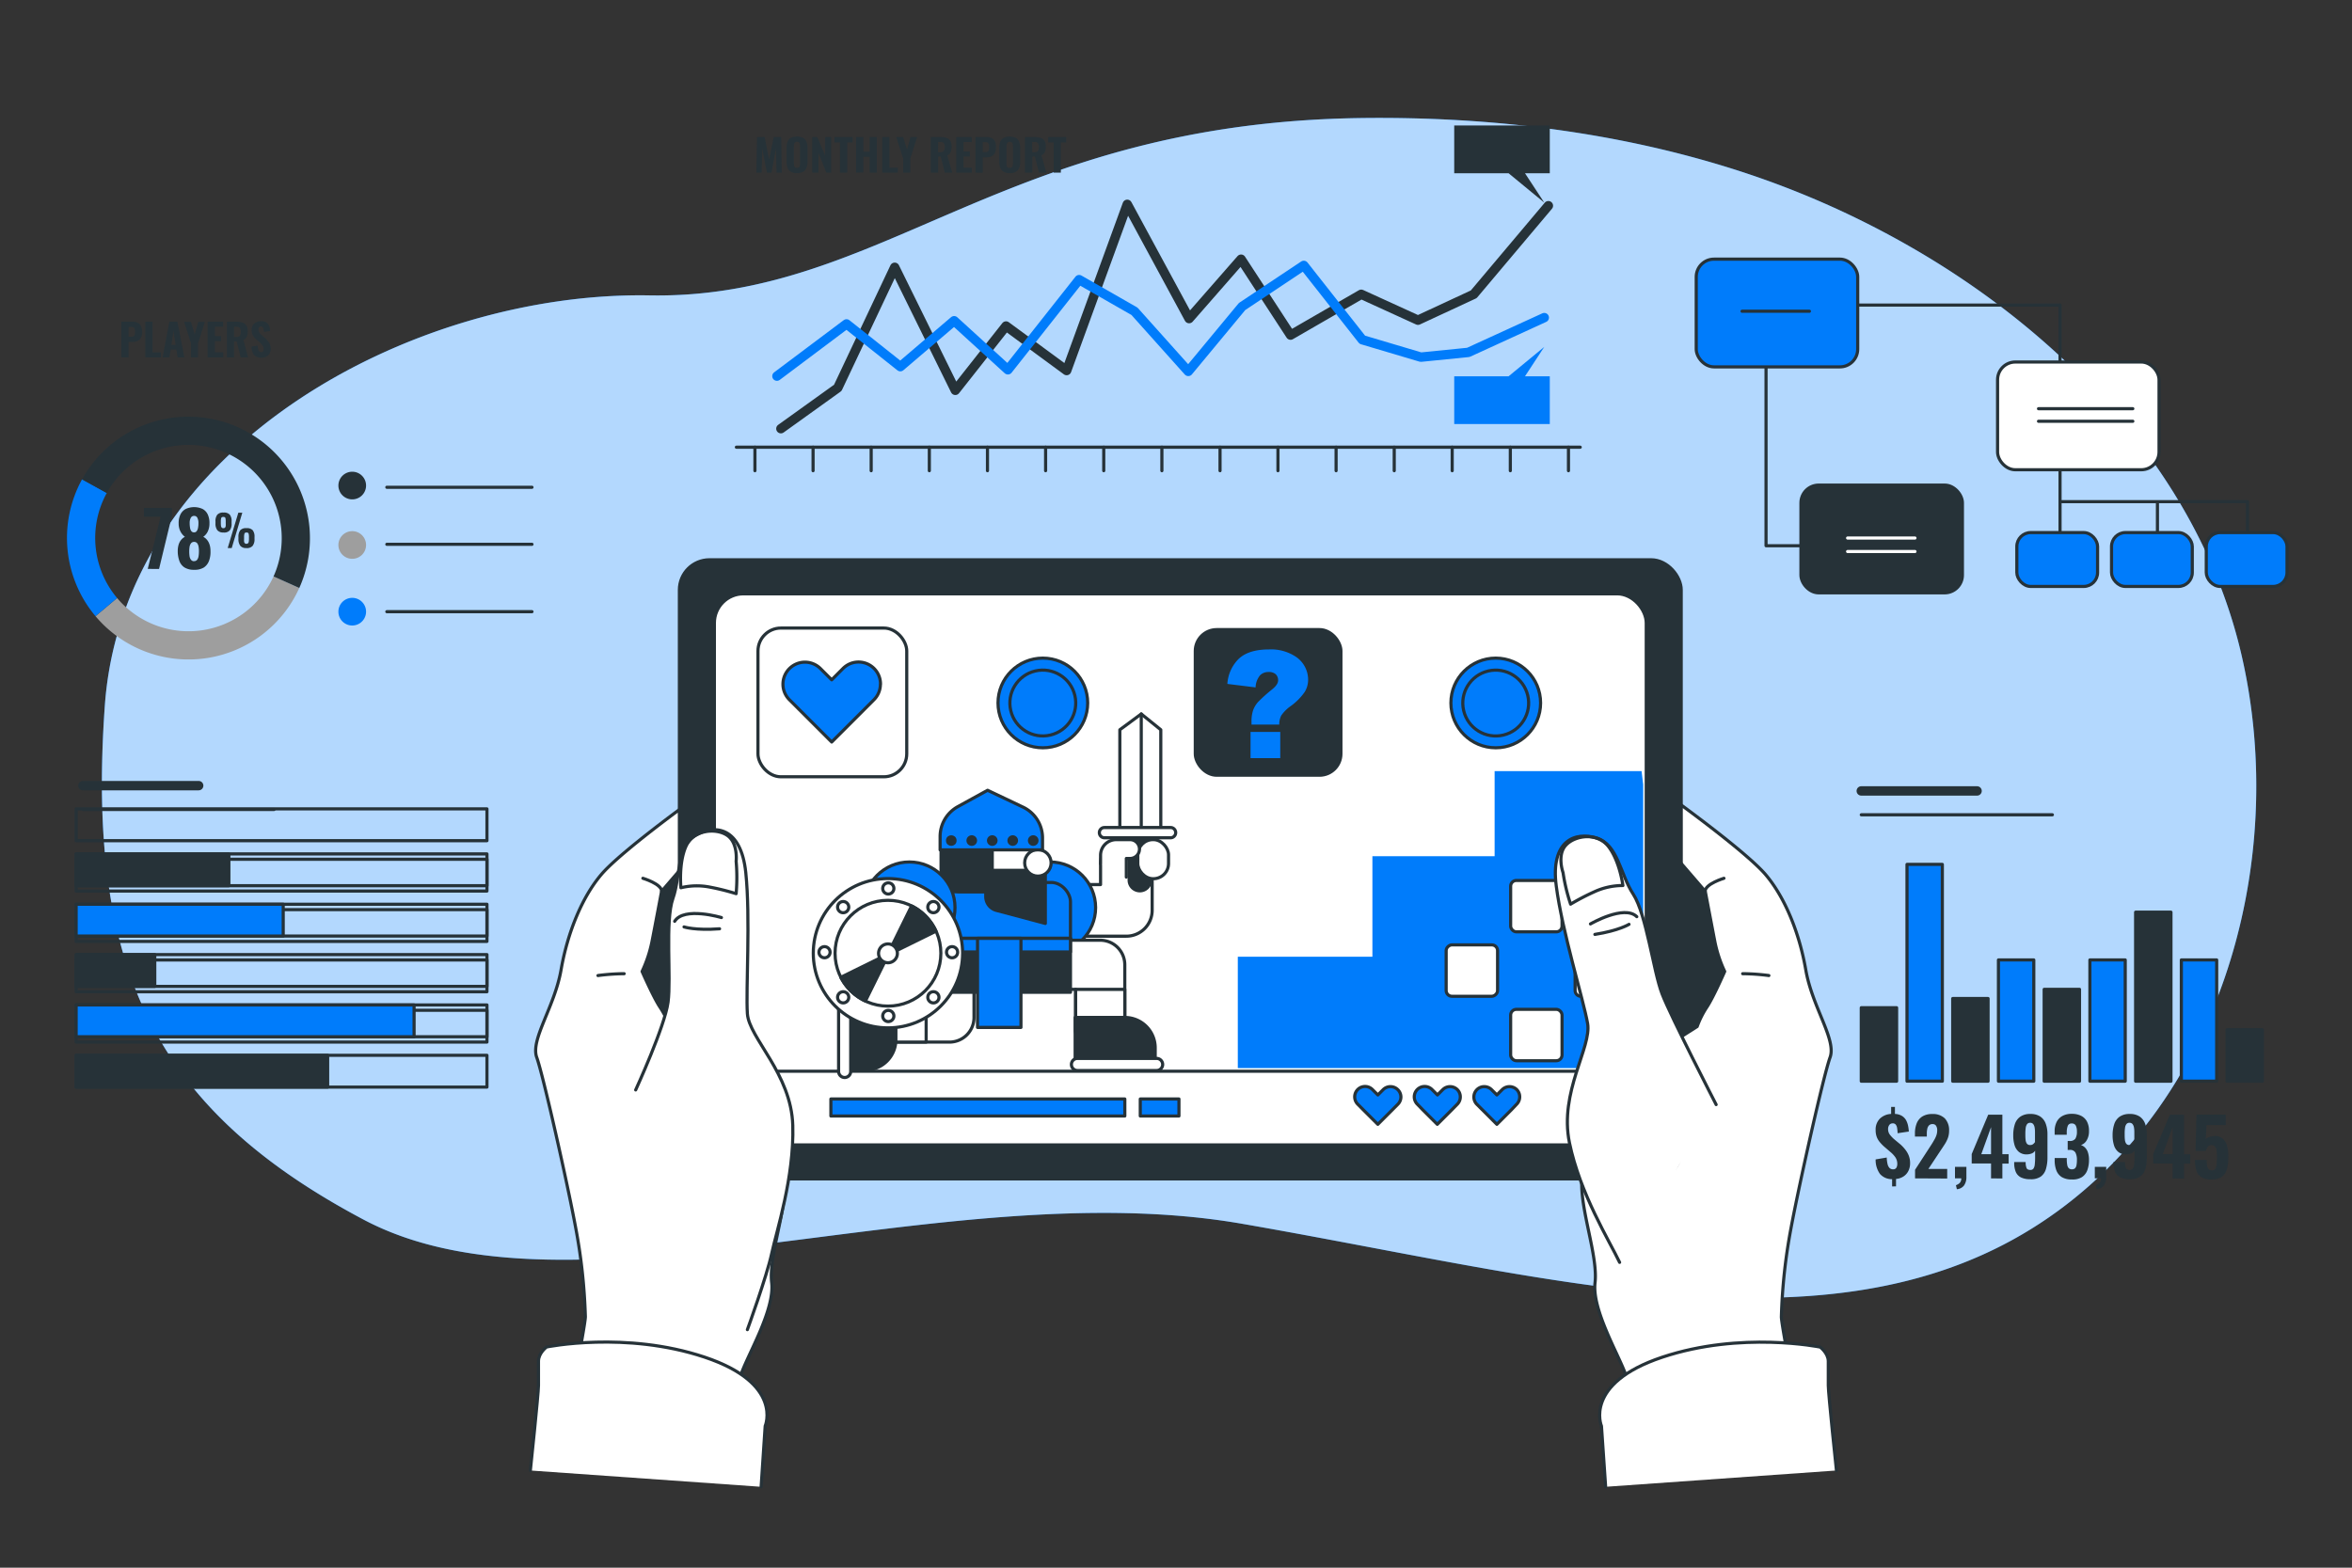 <svg xmlns="http://www.w3.org/2000/svg" viewBox="0 0 750 500"><rect x="0" y="0" width="750" height="500" fill="#333333" stroke="none"/><g id="freepik--background-simple--inject-62"><path d="M609.4,78.84a287.16,287.16,0,0,0-53.85-24c-38.88-12.7-80.1-17.67-120.91-17.2C319.53,39,281.6,95.54,207.08,94.21S39.28,141.73,33.41,225.29s16,128.42,82.51,163.69,184.31-15.3,280.13,1.33,183,41.92,248.86,3.33c62.54-36.64,85.79-118.13,69.56-186C701,151.49,658.38,107,609.4,78.84Z" style="fill:#007CFB"></path><path d="M609.4,78.84a287.16,287.16,0,0,0-53.85-24c-38.88-12.7-80.1-17.67-120.91-17.2C319.53,39,281.6,95.54,207.08,94.21S39.28,141.73,33.41,225.29s16,128.42,82.51,163.69,184.31-15.3,280.13,1.33,183,41.92,248.86,3.33c62.54-36.64,85.79-118.13,69.56-186C701,151.49,658.38,107,609.4,78.84Z" style="fill:#fff;opacity:0.7"></path></g><g id="freepik--text-4--inject-62"><path d="M603.35,378.41v-2.33a5,5,0,0,1-3.87-1.66,7.62,7.62,0,0,1-1.38-4.64l3.54-.6a10.32,10.32,0,0,0,.26,2.09,2.67,2.67,0,0,0,.64,1.26,1.57,1.57,0,0,0,1.11.41,1.13,1.13,0,0,0,1.06-.5,2.31,2.31,0,0,0,.29-1.15,3.75,3.75,0,0,0-.59-2.15,8.59,8.59,0,0,0-1.62-1.74l-2.13-1.83a13.86,13.86,0,0,1-1.3-1.38,5.67,5.67,0,0,1-.92-1.61,6.18,6.18,0,0,1-.34-2.13,4.88,4.88,0,0,1,1.35-3.67,5.55,5.55,0,0,1,3.59-1.5v-2.23h1.21v2.23a4.65,4.65,0,0,1,2.22.62,3.87,3.87,0,0,1,1.32,1.35,6.64,6.64,0,0,1,.65,1.78,14.37,14.37,0,0,1,.25,1.87l-3.59.53a12.28,12.28,0,0,0-.15-1.64,2.35,2.35,0,0,0-.45-1.12,1.17,1.17,0,0,0-1-.38,1.28,1.28,0,0,0-1.07.55,2.08,2.08,0,0,0-.36,1.18,2.92,2.92,0,0,0,.55,1.86,11.24,11.24,0,0,0,1.25,1.35L606,365a12.41,12.41,0,0,1,1.53,1.63,7.52,7.52,0,0,1,1.13,1.94,6.49,6.49,0,0,1,.43,2.45,5.38,5.38,0,0,1-.54,2.42,4.44,4.44,0,0,1-1.56,1.77,5,5,0,0,1-2.39.8v2.36Z" style="fill:#263238"></path><path d="M610.67,375.83v-2.74l4.94-7.6c.37-.57.72-1.11,1-1.63a9.11,9.11,0,0,0,.8-1.59,4.8,4.8,0,0,0,.32-1.74,2.53,2.53,0,0,0-.38-1.5,1.26,1.26,0,0,0-1.08-.51,1.55,1.55,0,0,0-1.15.41,2.21,2.21,0,0,0-.55,1.09,6.94,6.94,0,0,0-.15,1.48v1h-3.79v-1a8.71,8.71,0,0,1,.56-3.21,4.64,4.64,0,0,1,1.78-2.19,5.79,5.79,0,0,1,3.2-.79,5.38,5.38,0,0,1,4,1.4,5.46,5.46,0,0,1,1.35,3.94,6.63,6.63,0,0,1-.37,2.27,10.41,10.41,0,0,1-1,2c-.41.64-.85,1.31-1.32,2l-3.91,5.9h6v3.06Z" style="fill:#263238"></path><path d="M624,379.29l-.3-1.28a3.3,3.3,0,0,0,1.18-.69,2,2,0,0,0,.52-1.49h-2v-3.67h3.64v3.24a4.52,4.52,0,0,1-.78,2.73A3.16,3.16,0,0,1,624,379.29Z" style="fill:#263238"></path><path d="M634.9,375.83v-4.75h-6.17v-3L634,355.51h4.51v12.61h2v3h-2v4.75Zm-3.11-7.71h3.11V359.5Z" style="fill:#263238"></path><path d="M647.41,376.1a6.6,6.6,0,0,1-3-.59,3.52,3.52,0,0,1-1.63-1.75,7.31,7.31,0,0,1-.5-2.85v-.3h3.66a5,5,0,0,0,.27,1.9c.17.42.59.63,1.24.63a1.17,1.17,0,0,0,.93-.37,2.69,2.69,0,0,0,.45-1.28,19.6,19.6,0,0,0,.12-2.44V367a2.21,2.21,0,0,1-1,.85,4.21,4.21,0,0,1-1.56.33,3.84,3.84,0,0,1-2.61-.79,4.48,4.48,0,0,1-1.39-2.19,10.49,10.49,0,0,1-.41-3.06,11.2,11.2,0,0,1,.52-3.62,4.63,4.63,0,0,1,1.75-2.38,5.42,5.42,0,0,1,3.19-.85,5.52,5.52,0,0,1,3.14.81,4.64,4.64,0,0,1,1.75,2.27,9.56,9.56,0,0,1,.56,3.41v7.4a12.59,12.59,0,0,1-.46,3.56,4.58,4.58,0,0,1-1.63,2.49A5.42,5.42,0,0,1,647.41,376.1Zm0-10.91a1.38,1.38,0,0,0,.94-.31,3.1,3.1,0,0,0,.56-.62V361a7.87,7.87,0,0,0-.12-1.43,2.52,2.52,0,0,0-.45-1.06,1.19,1.19,0,0,0-1-.4,1.15,1.15,0,0,0-.95.43,2.56,2.56,0,0,0-.44,1.2,14.31,14.31,0,0,0-.11,1.88c0,.69,0,1.3.07,1.84a2.6,2.6,0,0,0,.39,1.25A1.22,1.22,0,0,0,647.44,365.19Z" style="fill:#263238"></path><path d="M660.66,376.18a5.94,5.94,0,0,1-3.23-.77,4.36,4.36,0,0,1-1.72-2.16,9,9,0,0,1-.52-3.19v-.73h3.86V370a9.36,9.36,0,0,0,.16,1.61,1.89,1.89,0,0,0,.49,1,1.43,1.43,0,0,0,1,.33,1.36,1.36,0,0,0,1-.34,1.9,1.9,0,0,0,.45-1,8.17,8.17,0,0,0,.13-1.61,5,5,0,0,0-.46-2.37,1.88,1.88,0,0,0-1.8-.86h-.68v-2.86h.6a2.09,2.09,0,0,0,1.85-.73,4.24,4.24,0,0,0,.49-2.28,4.17,4.17,0,0,0-.35-1.88,1.33,1.33,0,0,0-1.31-.68,1.21,1.21,0,0,0-1.25.75,5.68,5.68,0,0,0-.33,1.93v.91h-3.86V360.8a6.48,6.48,0,0,1,.65-3,4.41,4.41,0,0,1,1.86-1.89,6,6,0,0,1,2.93-.66,6.41,6.41,0,0,1,3,.63,4.29,4.29,0,0,1,1.87,1.83,6.27,6.27,0,0,1,.64,3,5.53,5.53,0,0,1-.74,3,3.3,3.3,0,0,1-1.82,1.5,3.32,3.32,0,0,1,1.33.83,3.85,3.85,0,0,1,.9,1.54,7.47,7.47,0,0,1,.33,2.4,9.25,9.25,0,0,1-.53,3.24,4.42,4.42,0,0,1-1.73,2.22A5.59,5.59,0,0,1,660.66,376.18Z" style="fill:#263238"></path><path d="M668.58,379.29l-.3-1.28a3.14,3.14,0,0,0,1.18-.69,2,2,0,0,0,.53-1.49h-2v-3.67h3.64v3.24a4.45,4.45,0,0,1-.78,2.73A3.16,3.16,0,0,1,668.58,379.29Z" style="fill:#263238"></path><path d="M679.09,376.1a6.57,6.57,0,0,1-3-.59,3.52,3.52,0,0,1-1.63-1.75,7.31,7.31,0,0,1-.5-2.85v-.3h3.66a5,5,0,0,0,.27,1.9c.17.42.58.63,1.24.63a1.14,1.14,0,0,0,.92-.37,2.58,2.58,0,0,0,.46-1.28,19.6,19.6,0,0,0,.12-2.44V367a2.24,2.24,0,0,1-1,.85,4.15,4.15,0,0,1-1.55.33,3.84,3.84,0,0,1-2.61-.79,4.41,4.41,0,0,1-1.39-2.19,10.48,10.48,0,0,1-.42-3.06,11.19,11.19,0,0,1,.53-3.62,4.67,4.67,0,0,1,1.74-2.38,5.46,5.46,0,0,1,3.2-.85,5.54,5.54,0,0,1,3.14.81,4.7,4.7,0,0,1,1.75,2.27,9.56,9.56,0,0,1,.55,3.41v7.4a13,13,0,0,1-.45,3.56,4.58,4.58,0,0,1-1.63,2.49A5.42,5.42,0,0,1,679.09,376.1Zm0-10.91a1.4,1.4,0,0,0,.94-.31,3.1,3.1,0,0,0,.56-.62V361a7.87,7.87,0,0,0-.12-1.43,2.41,2.41,0,0,0-.46-1.06,1.16,1.16,0,0,0-.95-.4,1.13,1.13,0,0,0-1,.43,2.45,2.45,0,0,0-.44,1.2,12.76,12.76,0,0,0-.11,1.88c0,.69,0,1.3.07,1.84a2.6,2.6,0,0,0,.39,1.25A1.21,1.21,0,0,0,679.12,365.19Z" style="fill:#263238"></path><path d="M692.79,375.83v-4.75h-6.17v-3l5.29-12.54h4.51v12.61h2v3h-2v4.75Zm-3.11-7.71h3.11V359.5Z" style="fill:#263238"></path><path d="M705.15,376.18a5.71,5.71,0,0,1-3.26-.78,3.89,3.89,0,0,1-1.54-2.18,11.53,11.53,0,0,1-.42-3.29h3.74a10.69,10.69,0,0,0,.14,1.86,2.16,2.16,0,0,0,.5,1.13,1.41,1.41,0,0,0,1.09.35,1.2,1.2,0,0,0,1.06-.56,3.46,3.46,0,0,0,.4-1.5c0-.65.07-1.42.07-2.31a13.3,13.3,0,0,0-.12-1.9,2.92,2.92,0,0,0-.49-1.31,1.35,1.35,0,0,0-1.12-.47,1.49,1.49,0,0,0-1.12.47,2.92,2.92,0,0,0-.63,1.36h-3.32l.28-11.54h9.33v3.33H703.6l-.23,4.49a2.43,2.43,0,0,1,1-.65,5.08,5.08,0,0,1,1.54-.32,3.73,3.73,0,0,1,2.62.6,4.37,4.37,0,0,1,1.54,2.22,11,11,0,0,1,.5,3.57,19.63,19.63,0,0,1-.2,3,6.5,6.5,0,0,1-.77,2.36,3.93,3.93,0,0,1-1.66,1.54A6.16,6.16,0,0,1,705.15,376.18Z" style="fill:#263238"></path></g><g id="freepik--text-3--inject-62"><path d="M241.2,55.06l.19-11.34h2.45l1.4,7.15,1.5-7.15h2.37l.19,11.34h-1.68l-.18-7.69L246,55.06h-1.44l-1.51-7.75-.16,7.75Z" style="fill:#263238"></path><path d="M254.13,55.21a3.73,3.73,0,0,1-2-.45,2.5,2.5,0,0,1-1-1.28,5.61,5.61,0,0,1-.32-2V47.26a5.57,5.57,0,0,1,.32-2,2.45,2.45,0,0,1,1-1.26,4.75,4.75,0,0,1,4,0,2.42,2.42,0,0,1,1.05,1.26,5.49,5.49,0,0,1,.31,2v4.23a5.62,5.62,0,0,1-.31,2,2.47,2.47,0,0,1-1.05,1.28A3.82,3.82,0,0,1,254.13,55.21Zm0-1.67a.9.9,0,0,0,.66-.2,1,1,0,0,0,.28-.54,3.51,3.51,0,0,0,.07-.74V46.7a3.35,3.35,0,0,0-.07-.73,1,1,0,0,0-.28-.54,1,1,0,0,0-.66-.2.9.9,0,0,0-.63.2,1.08,1.08,0,0,0-.28.54,4.11,4.11,0,0,0-.07.73v5.36a4.32,4.32,0,0,0,.07.74,1,1,0,0,0,.27.54A.88.88,0,0,0,254.13,53.54Z" style="fill:#263238"></path><path d="M259,55.06V43.72h1.61l2.52,5.9v-5.9h1.91V55.06h-1.54L261,48.78v6.28Z" style="fill:#263238"></path><path d="M267.85,55.06V45.44H266.1V43.72h5.8v1.72h-1.72v9.62Z" style="fill:#263238"></path><path d="M273,55.06V43.72h2.31v4.66h2V43.72h2.31V55.06h-2.31V50h-2v5Z" style="fill:#263238"></path><path d="M281.32,55.06V43.72h2.31v9.77h2.66v1.57Z" style="fill:#263238"></path><path d="M288,55.06v-4.5l-2.21-6.84H288l1.22,4,1.13-4h2.1l-2.18,6.84v4.5Z" style="fill:#263238"></path><path d="M296.81,55.06V43.72h2.94a6.29,6.29,0,0,1,2,.26,2.24,2.24,0,0,1,1.26.91,3.2,3.2,0,0,1,.44,1.82,5.73,5.73,0,0,1-.12,1.24,2.29,2.29,0,0,1-.41.94,2.15,2.15,0,0,1-.85.64l1.57,5.53h-2.37l-1.3-5.14h-.81v5.14Zm2.31-6.51h.67a1.69,1.69,0,0,0,.88-.19,1,1,0,0,0,.45-.55,2.7,2.7,0,0,0,.14-.92A2.07,2.07,0,0,0,301,45.7a1.21,1.21,0,0,0-1.07-.42h-.78Z" style="fill:#263238"></path><path d="M304.93,55.06V43.72h4.94v1.59h-2.63v3h2v1.61h-2v3.56h2.66v1.57Z" style="fill:#263238"></path><path d="M311.06,55.06V43.72h3.6a3.26,3.26,0,0,1,1.66.38,2.37,2.37,0,0,1,1,1.11A4.48,4.48,0,0,1,317.6,47a3.62,3.62,0,0,1-.42,1.9,2.32,2.32,0,0,1-1.12,1,4.44,4.44,0,0,1-1.64.28h-1.05v4.92Zm2.31-6.54h.81a1.65,1.65,0,0,0,.78-.16.86.86,0,0,0,.37-.51,3.73,3.73,0,0,0,.1-.9,4.3,4.3,0,0,0-.08-.87.91.91,0,0,0-.34-.54,1.44,1.44,0,0,0-.84-.2h-.8Z" style="fill:#263238"></path><path d="M322,55.21a3.71,3.71,0,0,1-2-.45,2.47,2.47,0,0,1-1.05-1.28,5.62,5.62,0,0,1-.31-2V47.26a5.58,5.58,0,0,1,.31-2A2.42,2.42,0,0,1,320,44a4.72,4.72,0,0,1,4,0A2.42,2.42,0,0,1,325,45.28a5.47,5.47,0,0,1,.32,2v4.23a5.61,5.61,0,0,1-.32,2,2.47,2.47,0,0,1-1.05,1.28A3.78,3.78,0,0,1,322,55.21Zm0-1.67a.9.9,0,0,0,.66-.2,1,1,0,0,0,.28-.54,4.32,4.32,0,0,0,.07-.74V46.7a4.11,4.11,0,0,0-.07-.73,1.08,1.08,0,0,0-.28-.54,1,1,0,0,0-.66-.2.9.9,0,0,0-.63.2A1.08,1.08,0,0,0,321,46a3.35,3.35,0,0,0-.07.73v5.36a4.35,4.35,0,0,0,.06.74,1,1,0,0,0,.28.54A.86.86,0,0,0,322,53.54Z" style="fill:#263238"></path><path d="M326.85,55.06V43.72h2.94a6.4,6.4,0,0,1,2,.26,2.31,2.31,0,0,1,1.26.91,3.29,3.29,0,0,1,.44,1.82,5.73,5.73,0,0,1-.12,1.24,2.44,2.44,0,0,1-.42.94,2,2,0,0,1-.85.64l1.57,5.53h-2.37L330,49.92h-.81v5.14Zm2.31-6.51h.67a1.69,1.69,0,0,0,.88-.19,1,1,0,0,0,.46-.55,2.72,2.72,0,0,0,.13-.92A2,2,0,0,0,331,45.7a1.2,1.2,0,0,0-1.07-.42h-.78Z" style="fill:#263238"></path><path d="M336,55.06V45.44h-1.75V43.72H340v1.72h-1.72v9.62Z" style="fill:#263238"></path></g><g id="freepik--text-2--inject-62"><path d="M38.7,114V102.61h3.6A3.14,3.14,0,0,1,44,103a2.37,2.37,0,0,1,1,1.11,4.48,4.48,0,0,1,.32,1.77,3.75,3.75,0,0,1-.41,1.9,2.38,2.38,0,0,1-1.13,1,4.41,4.41,0,0,1-1.64.28H41V114ZM41,107.41h.81a1.62,1.62,0,0,0,.78-.16.82.82,0,0,0,.37-.51,3.29,3.29,0,0,0,.1-.9A4.3,4.3,0,0,0,43,105a.86.86,0,0,0-.34-.54,1.44,1.44,0,0,0-.84-.2H41Z" style="fill:#263238"></path><path d="M46.34,114V102.61h2.31v9.77h2.66V114Z" style="fill:#263238"></path><path d="M51.85,114,54,102.61h2.57L58.79,114H56.65l-.41-2.5H54.45L54,114ZM54.66,110H56l-.69-4.58Z" style="fill:#263238"></path><path d="M60.92,114v-4.5l-2.21-6.84h2.17l1.21,4,1.14-4h2.1l-2.19,6.84V114Z" style="fill:#263238"></path><path d="M66.21,114V102.61h4.94v1.59H68.52v3h2v1.61h-2v3.56h2.66V114Z" style="fill:#263238"></path><path d="M72.34,114V102.61h2.94a6.36,6.36,0,0,1,2,.26,2.24,2.24,0,0,1,1.26.91A3.29,3.29,0,0,1,79,105.6a5.73,5.73,0,0,1-.12,1.24,2.44,2.44,0,0,1-.42.94,2,2,0,0,1-.85.64L79.13,114H76.77l-1.31-5.14h-.81V114Zm2.31-6.51h.67a1.73,1.73,0,0,0,.89-.19,1,1,0,0,0,.45-.55,2.72,2.72,0,0,0,.13-.92,2.07,2.07,0,0,0-.28-1.19,1.21,1.21,0,0,0-1.07-.42h-.79Z" style="fill:#263238"></path><path d="M83.4,114.1a3.68,3.68,0,0,1-1.75-.38,2.45,2.45,0,0,1-1.05-1.17,5.3,5.3,0,0,1-.42-2l2-.33a6,6,0,0,0,.15,1.17,1.49,1.49,0,0,0,.36.7.87.87,0,0,0,.61.23.66.66,0,0,0,.61-.28,1.25,1.25,0,0,0,.16-.65,2,2,0,0,0-.34-1.19,5.43,5.43,0,0,0-.91-1l-1.17-1a4.87,4.87,0,0,1-1-1.2,3.17,3.17,0,0,1-.4-1.66,2.72,2.72,0,0,1,.82-2.14,3.2,3.2,0,0,1,2.25-.75,3,3,0,0,1,1.4.28,2,2,0,0,1,.84.75,3.06,3.06,0,0,1,.42,1,6.92,6.92,0,0,1,.15,1.1l-2,.29c0-.35-.05-.65-.09-.91a1.31,1.31,0,0,0-.26-.62.68.68,0,0,0-.56-.22.68.68,0,0,0-.61.3,1.19,1.19,0,0,0-.19.67,1.65,1.65,0,0,0,.27,1,4.55,4.55,0,0,0,.75.81l1.15,1a6.78,6.78,0,0,1,1.22,1.4,3.55,3.55,0,0,1,.51,2,2.9,2.9,0,0,1-.36,1.44,2.65,2.65,0,0,1-1,1A3.16,3.16,0,0,1,83.4,114.1Z" style="fill:#263238"></path></g><g id="freepik--text-1--inject-62"><path d="M47.11,181.45,51.2,164.8H45.88V162h8.95v2.45l-4.11,17Z" style="fill:#263238"></path><path d="M61.9,181.73a5.59,5.59,0,0,1-3.08-.75,4.12,4.12,0,0,1-1.64-2.13,9.22,9.22,0,0,1-.5-3.13,7,7,0,0,1,.15-1.49,5.07,5.07,0,0,1,.43-1.28,4.33,4.33,0,0,1,.71-1,3.35,3.35,0,0,1,1-.73,5,5,0,0,1-1.38-1.63,5.47,5.47,0,0,1-.62-2.66,6.23,6.23,0,0,1,.53-2.77,4,4,0,0,1,1.66-1.8,6.41,6.41,0,0,1,5.5,0,3.83,3.83,0,0,1,1.62,1.8,6.38,6.38,0,0,1,.51,2.77,5.82,5.82,0,0,1-.59,2.69,4.48,4.48,0,0,1-1.39,1.6,3.35,3.35,0,0,1,1,.73,4.33,4.33,0,0,1,.71,1,5.52,5.52,0,0,1,.45,1.28,7,7,0,0,1,.15,1.49,8.15,8.15,0,0,1-.46,3.13A4.38,4.38,0,0,1,65,181,5.62,5.62,0,0,1,61.9,181.73Zm0-2.76a1.19,1.19,0,0,0,1-.48,2.68,2.68,0,0,0,.43-1.18,9.14,9.14,0,0,0,.1-1.35,8.12,8.12,0,0,0-.09-1.49,2.62,2.62,0,0,0-.44-1.18,1.23,1.23,0,0,0-1-.46,1.21,1.21,0,0,0-1,.46,2.59,2.59,0,0,0-.46,1.17,10.21,10.21,0,0,0-.1,1.5,10.82,10.82,0,0,0,.09,1.36,2.5,2.5,0,0,0,.45,1.18A1.22,1.22,0,0,0,61.9,179Zm0-9.17a1,1,0,0,0,.79-.36,2.4,2.4,0,0,0,.44-1,7.4,7.4,0,0,0,.15-1.59,3.62,3.62,0,0,0-.33-1.67,1.09,1.09,0,0,0-1.05-.64,1.14,1.14,0,0,0-1.07.64,3.41,3.41,0,0,0-.35,1.64,8.28,8.28,0,0,0,.14,1.6,2.13,2.13,0,0,0,.45,1.05A1.08,1.08,0,0,0,61.9,169.8Z" style="fill:#263238"></path><path d="M71.24,169.83a2.35,2.35,0,0,1-1.95-.74,3.46,3.46,0,0,1-.58-2.18v-.57a3.37,3.37,0,0,1,.57-2.17,2.43,2.43,0,0,1,2-.69,2.48,2.48,0,0,1,2,.68,3.27,3.27,0,0,1,.57,2.13V167a3.4,3.4,0,0,1-.58,2.15A2.35,2.35,0,0,1,71.24,169.83Zm0-1.38a.66.66,0,0,0,.53-.19,1.06,1.06,0,0,0,.21-.56,7,7,0,0,0,0-.85v-.49a4.44,4.44,0,0,0-.1-1.11c-.07-.25-.3-.38-.68-.38s-.59.13-.66.37a3.9,3.9,0,0,0-.12,1.12v.5a6.82,6.82,0,0,0,.05.85,1.06,1.06,0,0,0,.22.55A.63.63,0,0,0,71.24,168.45Zm1.37,6.34L76,163.51h1.27l-3.38,11.28Zm6,0a2.32,2.32,0,0,1-2-.73,3.48,3.48,0,0,1-.58-2.18v-.58a3.47,3.47,0,0,1,.56-2.16,2.44,2.44,0,0,1,2-.69,2.48,2.48,0,0,1,2,.67,3.28,3.28,0,0,1,.57,2.14v.64a3.41,3.41,0,0,1-.58,2.17A2.41,2.41,0,0,1,78.62,174.81Zm0-1.37a.66.66,0,0,0,.53-.2,1.11,1.11,0,0,0,.2-.55,5.13,5.13,0,0,0,.05-.83v-.51a3.93,3.93,0,0,0-.11-1.12c-.07-.25-.3-.37-.67-.37s-.59.12-.66.37a4,4,0,0,0-.12,1.12v.51a6.6,6.6,0,0,0,0,.83.89.89,0,0,0,.21.55A.67.67,0,0,0,78.62,173.44Z" style="fill:#263238"></path></g><g id="freepik--chart-5--inject-62"><rect x="593.52" y="321.4" width="11.27" height="23.44" style="fill:#263238;stroke:#263238;stroke-linecap:round;stroke-linejoin:round"></rect><rect x="608.1" y="275.69" width="11.27" height="69.14" style="fill:#007CFB;stroke:#263238;stroke-linecap:round;stroke-linejoin:round"></rect><rect x="622.68" y="318.47" width="11.27" height="26.37" style="fill:#263238;stroke:#263238;stroke-linecap:round;stroke-linejoin:round"></rect><rect x="637.26" y="306.16" width="11.27" height="38.67" style="fill:#007CFB;stroke:#263238;stroke-linecap:round;stroke-linejoin:round"></rect><rect x="651.84" y="315.54" width="11.27" height="29.3" style="fill:#263238;stroke:#263238;stroke-linecap:round;stroke-linejoin:round"></rect><rect x="666.42" y="306.16" width="11.27" height="38.67" style="fill:#007CFB;stroke:#263238;stroke-linecap:round;stroke-linejoin:round"></rect><rect x="681" y="290.93" width="11.27" height="53.91" style="fill:#263238;stroke:#263238;stroke-linecap:round;stroke-linejoin:round"></rect><rect x="695.58" y="306.16" width="11.27" height="38.67" style="fill:#007CFB;stroke:#263238;stroke-linecap:round;stroke-linejoin:round"></rect><rect x="710.16" y="328.43" width="11.27" height="16.41" style="fill:#263238;stroke:#263238;stroke-linecap:round;stroke-linejoin:round"></rect><line x1="593.52" y1="252.26" x2="630.44" y2="252.26" style="fill:none;stroke:#263238;stroke-linecap:round;stroke-linejoin:round;stroke-width:3px"></line><line x1="593.52" y1="259.87" x2="654.46" y2="259.87" style="fill:none;stroke:#263238;stroke-linecap:round;stroke-linejoin:round"></line></g><g id="freepik--chart-4--inject-62"><polyline points="588.93 97.3 656.9 97.3 656.9 178.75" style="fill:none;stroke:#263238;stroke-linecap:round;stroke-linejoin:round"></polyline><polyline points="657.49 160 716.67 160 716.67 178.45" style="fill:none;stroke:#263238;stroke-linecap:round;stroke-linejoin:round"></polyline><line x1="687.96" y1="160.58" x2="687.96" y2="178.45" style="fill:none;stroke:#263238;stroke-linecap:round;stroke-linejoin:round"></line><polyline points="563.15 113.71 563.15 174.06 589.52 174.06" style="fill:none;stroke:#263238;stroke-linecap:round;stroke-linejoin:round"></polyline><rect x="540.89" y="82.65" width="51.49" height="34.36" rx="5.66" style="fill:#007CFB;stroke:#263238;stroke-linecap:round;stroke-linejoin:round"></rect><rect x="574.28" y="154.72" width="51.49" height="34.36" rx="5.66" style="fill:#263238;stroke:#263238;stroke-linecap:round;stroke-linejoin:round"></rect><rect x="636.98" y="115.46" width="51.49" height="34.36" rx="5.66" style="fill:#fff;stroke:#263238;stroke-linecap:round;stroke-linejoin:round"></rect><rect x="643.12" y="169.86" width="25.75" height="17.18" rx="4.43" style="fill:#007CFB;stroke:#263238;stroke-linecap:round;stroke-linejoin:round"></rect><rect x="673.32" y="169.86" width="25.75" height="17.18" rx="4.43" style="fill:#007CFB;stroke:#263238;stroke-linecap:round;stroke-linejoin:round"></rect><rect x="703.53" y="169.86" width="25.75" height="17.18" rx="4.43" style="fill:#007CFB;stroke:#263238;stroke-linecap:round;stroke-linejoin:round"></rect><line x1="555.5" y1="99.27" x2="576.98" y2="99.27" style="fill:none;stroke:#263238;stroke-linecap:round;stroke-linejoin:round"></line><line x1="589.16" y1="171.6" x2="610.64" y2="171.6" style="fill:none;stroke:#fff;stroke-linecap:round;stroke-linejoin:round"></line><line x1="589.16" y1="175.9" x2="610.64" y2="175.9" style="fill:none;stroke:#fff;stroke-linecap:round;stroke-linejoin:round"></line><line x1="650.03" y1="134.36" x2="680.11" y2="134.36" style="fill:none;stroke:#263238;stroke-linecap:round;stroke-linejoin:round"></line><line x1="650.03" y1="130.35" x2="680.11" y2="130.35" style="fill:none;stroke:#263238;stroke-linecap:round;stroke-linejoin:round"></line></g><g id="freepik--chart-3--inject-62"><line x1="240.73" y1="142.63" x2="240.73" y2="150.13" style="fill:none;stroke:#263238;stroke-linecap:round;stroke-linejoin:round"></line><line x1="259.27" y1="142.63" x2="259.27" y2="150.13" style="fill:none;stroke:#263238;stroke-linecap:round;stroke-linejoin:round"></line><line x1="277.8" y1="142.63" x2="277.8" y2="150.13" style="fill:none;stroke:#263238;stroke-linecap:round;stroke-linejoin:round"></line><line x1="296.34" y1="142.63" x2="296.34" y2="150.13" style="fill:none;stroke:#263238;stroke-linecap:round;stroke-linejoin:round"></line><line x1="314.88" y1="142.63" x2="314.88" y2="150.13" style="fill:none;stroke:#263238;stroke-linecap:round;stroke-linejoin:round"></line><line x1="333.42" y1="142.63" x2="333.42" y2="150.13" style="fill:none;stroke:#263238;stroke-linecap:round;stroke-linejoin:round"></line><line x1="351.96" y1="142.63" x2="351.96" y2="150.13" style="fill:none;stroke:#263238;stroke-linecap:round;stroke-linejoin:round"></line><line x1="370.5" y1="142.63" x2="370.5" y2="150.13" style="fill:none;stroke:#263238;stroke-linecap:round;stroke-linejoin:round"></line><line x1="389.04" y1="142.63" x2="389.04" y2="150.13" style="fill:none;stroke:#263238;stroke-linecap:round;stroke-linejoin:round"></line><line x1="407.51" y1="142.63" x2="407.51" y2="150.13" style="fill:none;stroke:#263238;stroke-linecap:round;stroke-linejoin:round"></line><line x1="426.05" y1="142.63" x2="426.05" y2="150.13" style="fill:none;stroke:#263238;stroke-linecap:round;stroke-linejoin:round"></line><line x1="444.59" y1="142.63" x2="444.59" y2="150.13" style="fill:none;stroke:#263238;stroke-linecap:round;stroke-linejoin:round"></line><line x1="463.07" y1="142.63" x2="463.07" y2="150.13" style="fill:none;stroke:#263238;stroke-linecap:round;stroke-linejoin:round"></line><line x1="481.61" y1="142.63" x2="481.61" y2="150.13" style="fill:none;stroke:#263238;stroke-linecap:round;stroke-linejoin:round"></line><line x1="500.15" y1="142.63" x2="500.15" y2="150.13" style="fill:none;stroke:#263238;stroke-linecap:round;stroke-linejoin:round"></line><line x1="234.81" y1="142.63" x2="503.9" y2="142.63" style="fill:none;stroke:#263238;stroke-linecap:round;stroke-linejoin:round"></line><polyline points="249.01 136.72 267.15 123.7 285.3 85.25 304.63 124.49 320.8 103.98 340.13 118.18 359.46 65.17 379.18 101.61 395.75 82.67 411.53 106.88 434.07 93.86 452.16 102.12 469.94 93.86 493.74 65.61" style="fill:none;stroke:#263238;stroke-linecap:round;stroke-linejoin:round;stroke-width:3px"></polyline><polygon points="463.72 40.01 494.19 40.01 494.19 55.25 486.28 55.25 492.43 64.62 481.05 55.25 463.72 55.25 463.72 40.01" style="fill:#263238"></polygon><polygon points="463.72 135.25 494.19 135.25 494.19 120.02 486.28 120.02 492.43 110.64 481.05 120.02 463.72 120.02 463.72 135.25" style="fill:#007CFB"></polygon><polyline points="247.75 119.96 269.94 103.31 287.1 116.94 304.25 102.3 321.4 117.94 344.11 89.19 361.76 99.28 378.92 118.45 396.07 97.76 415.75 84.65 434.41 108.36 453.08 113.91 468.21 112.39 492.43 101.3" style="fill:none;stroke:#007CFB;stroke-linecap:round;stroke-linejoin:round;stroke-width:3px"></polyline></g><g id="freepik--chart-2--inject-62"><path d="M33.9,193.63a34.26,34.26,0,0,0,57.43-7.94" style="fill:none;stroke:#9e9e9e;stroke-miterlimit:10;stroke-width:9px"></path><path d="M30.11,155.05a34.26,34.26,0,0,0,3.79,38.58" style="fill:none;stroke:#007CFB;stroke-miterlimit:10;stroke-width:9px"></path><path d="M91.33,185.69a34.26,34.26,0,0,0-61.22-30.64" style="fill:none;stroke:#263238;stroke-miterlimit:10;stroke-width:9px"></path><path d="M116.73,154.86a4.41,4.41,0,1,0-4.41,4.41A4.4,4.4,0,0,0,116.73,154.86Z" style="fill:#263238"></path><path d="M116.73,173.82a4.41,4.41,0,1,0-4.41,4.41A4.4,4.4,0,0,0,116.73,173.82Z" style="fill:#9e9e9e"></path><path d="M116.73,195.09a4.41,4.41,0,1,0-4.41,4.41A4.41,4.41,0,0,0,116.73,195.09Z" style="fill:#007CFB"></path><line x1="123.35" y1="155.41" x2="169.64" y2="155.41" style="fill:none;stroke:#263238;stroke-linecap:round;stroke-linejoin:round"></line><line x1="123.35" y1="173.6" x2="169.64" y2="173.6" style="fill:none;stroke:#263238;stroke-linecap:round;stroke-linejoin:round"></line><line x1="123.35" y1="195.09" x2="169.64" y2="195.09" style="fill:none;stroke:#263238;stroke-linecap:round;stroke-linejoin:round"></line></g><g id="freepik--chart-1--inject-62"><rect x="24.28" y="257.99" width="131" height="10.14" style="fill:none;stroke:#263238;stroke-linecap:round;stroke-linejoin:round"></rect><rect x="24.28" y="274.05" width="131" height="10.14" style="fill:none;stroke:#263238;stroke-linecap:round;stroke-linejoin:round"></rect><rect x="24.28" y="290.11" width="131" height="10.14" style="fill:none;stroke:#263238;stroke-linecap:round;stroke-linejoin:round"></rect><rect x="24.28" y="306.17" width="131" height="10.14" style="fill:none;stroke:#263238;stroke-linecap:round;stroke-linejoin:round"></rect><rect x="24.28" y="322.22" width="131" height="10.14" style="fill:none;stroke:#263238;stroke-linecap:round;stroke-linejoin:round"></rect><line x1="26.44" y1="250.57" x2="63.35" y2="250.57" style="fill:none;stroke:#263238;stroke-linecap:round;stroke-linejoin:round;stroke-width:3px"></line><line x1="26.44" y1="258.18" x2="87.38" y2="258.18" style="fill:none;stroke:#263238;stroke-linecap:round;stroke-linejoin:round"></line><rect x="24.28" y="272.35" width="131" height="10.14" style="fill:none;stroke:#263238;stroke-linecap:round;stroke-linejoin:round"></rect><rect x="24.28" y="288.4" width="131" height="10.14" style="fill:none;stroke:#263238;stroke-linecap:round;stroke-linejoin:round"></rect><rect x="24.28" y="304.46" width="131" height="10.14" style="fill:none;stroke:#263238;stroke-linecap:round;stroke-linejoin:round"></rect><rect x="24.28" y="320.52" width="131" height="10.14" style="fill:none;stroke:#263238;stroke-linecap:round;stroke-linejoin:round"></rect><rect x="24.28" y="336.58" width="131" height="10.14" style="fill:none;stroke:#263238;stroke-linecap:round;stroke-linejoin:round"></rect><rect x="24.28" y="272.35" width="48.7" height="10.14" style="fill:#263238;stroke:#263238;stroke-linecap:round;stroke-linejoin:round"></rect><rect x="24.28" y="288.4" width="66.03" height="10.14" style="fill:#007CFB;stroke:#263238;stroke-linecap:round;stroke-linejoin:round"></rect><rect x="24.28" y="304.46" width="25.07" height="10.14" style="fill:#263238;stroke:#263238;stroke-linecap:round;stroke-linejoin:round"></rect><rect x="24.28" y="320.52" width="107.76" height="10.14" style="fill:#007CFB;stroke:#263238;stroke-linecap:round;stroke-linejoin:round"></rect><rect x="24.28" y="336.58" width="80.2" height="10.14" style="fill:#263238;stroke:#263238;stroke-linecap:round;stroke-linejoin:round"></rect></g><g id="freepik--Device--inject-62"><rect x="216.64" y="178.54" width="319.46" height="197.47" rx="9.59" style="fill:#263238;stroke:#263238;stroke-linecap:round;stroke-linejoin:round"></rect><rect x="227.8" y="189.39" width="297.15" height="175.76" rx="9.29" style="fill:#fff;stroke:#263238;stroke-linecap:round;stroke-linejoin:round"></rect><polygon points="523.98 250.19 523.98 340.67 394.71 340.67 394.71 305.14 437.63 305.14 437.63 273.08 476.6 273.08 476.6 245.95 523.46 245.95 523.98 250.19" style="fill:#007CFB"></polygon><path d="M525,341.66v14.2a9.29,9.29,0,0,1-9.29,9.29H237.09a9.29,9.29,0,0,1-9.29-9.29v-14.2Z" style="fill:#fff;stroke:#263238;stroke-linecap:round;stroke-linejoin:round"></path><rect x="481.71" y="280.81" width="16.39" height="16.39" rx="1.83" style="fill:#fff;stroke:#263238;stroke-linecap:round;stroke-linejoin:round"></rect><rect x="481.71" y="321.92" width="16.39" height="16.39" rx="1.83" style="fill:#fff;stroke:#263238;stroke-linecap:round;stroke-linejoin:round"></rect><rect x="502.26" y="301.36" width="16.39" height="16.39" rx="1.83" transform="translate(820.02 -200.9) rotate(90)" style="fill:#fff;stroke:#263238;stroke-linecap:round;stroke-linejoin:round"></rect><rect x="461.15" y="301.36" width="16.39" height="16.39" rx="1.83" transform="translate(778.9 -159.79) rotate(90)" style="fill:#fff;stroke:#263238;stroke-linecap:round;stroke-linejoin:round"></rect><path d="M359.17,298.59H338.68a8.23,8.23,0,0,1,0-16.46h12.26v-6.62a8.23,8.23,0,1,1,16.46,0v14.85A8.24,8.24,0,0,1,359.17,298.59Z" style="fill:#fff;stroke:#263238;stroke-linecap:round;stroke-linejoin:round"></path><path d="M363.47,284.12h0a3.41,3.41,0,0,1-3.41-3.41V265.12h6.83v15.59A3.42,3.42,0,0,1,363.47,284.12Z" style="fill:#263238;stroke:#263238;stroke-linecap:round;stroke-linejoin:round"></path><circle cx="334.82" cy="289.47" r="14.55" style="fill:#007CFB;stroke:#263238;stroke-linecap:round;stroke-linejoin:round"></circle><rect x="295.33" y="281.45" width="46.02" height="24.35" rx="6.14" style="fill:#007CFB;stroke:#263238;stroke-linecap:round;stroke-linejoin:round"></rect><path d="M350.85,336.33A7.82,7.82,0,0,1,343,328.5V315.55h-5.53a7.84,7.84,0,1,1,0-15.67h13.36a7.83,7.83,0,0,1,7.84,7.83V328.5A7.83,7.83,0,0,1,350.85,336.33Z" style="fill:#fff;stroke:#263238;stroke-linecap:round;stroke-linejoin:round"></path><path d="M343,315.55V328.5a7.84,7.84,0,0,0,15.67,0V315.55Z" style="fill:#fff;stroke:#263238;stroke-linecap:round;stroke-linejoin:round"></path><path d="M302.75,332.37h-19a7.84,7.84,0,1,1,0-15.68h11.16V308.5a7.84,7.84,0,0,1,15.68,0v16A7.84,7.84,0,0,1,302.75,332.37Z" style="fill:#fff;stroke:#263238;stroke-linecap:round;stroke-linejoin:round"></path><path d="M295.33,315h-.42v1.69H283.75a7.84,7.84,0,1,0,0,15.68h11.58Z" style="fill:#fff;stroke:#263238;stroke-linecap:round;stroke-linejoin:round"></path><path d="M264.74,320.35h15.84a9.69,9.69,0,0,1,9.69,9.69v6.64a0,0,0,0,1,0,0H264.74a0,0,0,0,1,0,0V320.35A0,0,0,0,1,264.74,320.35Z" transform="translate(606.03 51) rotate(90)" style="fill:#263238;stroke:#263238;stroke-linecap:round;stroke-linejoin:round"></path><path d="M267.41,341.73V316.49a1.93,1.93,0,0,1,1.93-1.93h0a1.92,1.92,0,0,1,1.93,1.93v25.24a1.93,1.93,0,0,1-1.93,1.93h0A1.94,1.94,0,0,1,267.41,341.73Z" style="fill:#fff;stroke:#263238;stroke-linecap:round;stroke-linejoin:round"></path><rect x="295.92" y="299.27" width="45.43" height="17.22" style="fill:#263238;stroke:#263238;stroke-linecap:round;stroke-linejoin:round"></rect><rect x="295.92" y="299.27" width="45.43" height="4.35" style="fill:#007CFB;stroke:#263238;stroke-linecap:round;stroke-linejoin:round"></rect><rect x="311.71" y="299.27" width="13.85" height="28.42" style="fill:#007CFB;stroke:#263238;stroke-linecap:round;stroke-linejoin:round"></rect><rect x="300.67" y="264.53" width="31.18" height="19.89" rx="5.59" style="fill:#fff;stroke:#263238;stroke-linecap:round;stroke-linejoin:round"></rect><path d="M316.41,269.28v8.31h16.92v16.93l-15.6-4.15a4.57,4.57,0,0,1-3.4-4.42v-1.53H303.44a3.36,3.36,0,0,1-3.36-3.36V268.91S316.41,268.09,316.41,269.28Z" style="fill:#263238;stroke:#263238;stroke-linecap:round;stroke-linejoin:round"></path><circle cx="330.96" cy="275.21" r="4.22" style="fill:#fff;stroke:#263238;stroke-linecap:round;stroke-linejoin:round"></circle><path d="M326.22,257.42l-11.3-5.37-9.49,5.22a10.89,10.89,0,0,0-5.65,9.54v4.25h32.66v-3.81A10.88,10.88,0,0,0,326.22,257.42Z" style="fill:#007CFB;stroke:#263238;stroke-linecap:round;stroke-linejoin:round"></path><circle cx="303.34" cy="268.09" r="1.19" style="fill:#263238;stroke:#263238;stroke-linecap:round;stroke-linejoin:round"></circle><path d="M311.06,268.09a1.19,1.19,0,1,0-1.18,1.19A1.18,1.18,0,0,0,311.06,268.09Z" style="fill:#263238;stroke:#263238;stroke-linecap:round;stroke-linejoin:round"></path><path d="M317.6,268.09a1.19,1.19,0,1,0-1.19,1.19A1.19,1.19,0,0,0,317.6,268.09Z" style="fill:#263238;stroke:#263238;stroke-linecap:round;stroke-linejoin:round"></path><path d="M324.13,268.09a1.19,1.19,0,0,0-2.38,0,1.19,1.19,0,0,0,2.38,0Z" style="fill:#263238;stroke:#263238;stroke-linecap:round;stroke-linejoin:round"></path><path d="M330.66,268.09a1.19,1.19,0,1,0-1.19,1.19A1.19,1.19,0,0,0,330.66,268.09Z" style="fill:#263238;stroke:#263238;stroke-linecap:round;stroke-linejoin:round"></path><rect x="362.82" y="267.79" width="9.8" height="12.47" rx="4.84" style="fill:#fff;stroke:#263238;stroke-linecap:round;stroke-linejoin:round"></rect><path d="M350.94,275.51V272.8a5,5,0,0,1,5-5h4.41a3,3,0,0,1,3,3h0a3,3,0,0,1-3,3h-1.19v5.94" style="fill:#fff;stroke:#263238;stroke-linecap:round;stroke-linejoin:round"></path><polygon points="370.15 232.75 363.92 227.71 357.09 232.75 357.09 264.23 370.15 264.23 370.15 232.75" style="fill:#fff;stroke:#263238;stroke-linecap:round;stroke-linejoin:round"></polygon><path d="M373.27,267.2H352.19a1.63,1.63,0,0,1-1.63-1.64h0a1.63,1.63,0,0,1,1.63-1.63h21.08a1.63,1.63,0,0,1,1.63,1.63h0A1.63,1.63,0,0,1,373.27,267.2Z" style="fill:#fff;stroke:#263238;stroke-linecap:round;stroke-linejoin:round"></path><line x1="363.92" y1="227.71" x2="363.92" y2="263.34" style="fill:none;stroke:#263238;stroke-linecap:round;stroke-linejoin:round"></line><path d="M342.84,324.51h15.84a9.69,9.69,0,0,1,9.69,9.69v6.64a0,0,0,0,1,0,0H342.84a0,0,0,0,1,0,0V324.51A0,0,0,0,1,342.84,324.51Z" style="fill:#263238;stroke:#263238;stroke-linecap:round;stroke-linejoin:round"></path><path d="M368.82,341.43H343.58a1.92,1.92,0,0,1-1.93-1.93h0a1.93,1.93,0,0,1,1.93-1.93h25.24a1.94,1.94,0,0,1,1.93,1.93h0A1.93,1.93,0,0,1,368.82,341.43Z" style="fill:#fff;stroke:#263238;stroke-linecap:round;stroke-linejoin:round"></path><circle cx="289.98" cy="289.47" r="14.55" style="fill:#007CFB;stroke:#263238;stroke-linecap:round;stroke-linejoin:round"></circle><circle cx="283.15" cy="304.02" r="23.81" style="fill:#fff;stroke:#263238;stroke-linecap:round;stroke-linejoin:round"></circle><circle cx="283.15" cy="304.02" r="16.87" style="fill:#fff;stroke:#263238;stroke-linecap:round;stroke-linejoin:round"></circle><path d="M283.11,304.32l-15,7.38a17,17,0,0,0,3.09,4.25,16.83,16.83,0,0,0,4.76,3.32l7.29-14.79-.32.16Z" style="fill:#263238;stroke:#263238;stroke-linecap:round;stroke-linejoin:round"></path><path d="M290.69,288.93l-7.58,15.39.32-.16-.16.32,15.2-7.49a16.65,16.65,0,0,0-3.39-4.9A16.86,16.86,0,0,0,290.69,288.93Z" style="fill:#263238;stroke:#263238;stroke-linecap:round;stroke-linejoin:round"></path><path d="M285.3,306.16a3,3,0,1,0-4.29,0A3,3,0,0,0,285.3,306.16Z" style="fill:#fff;stroke:#263238;stroke-linecap:round;stroke-linejoin:round"></path><path d="M270.13,290.58a1.78,1.78,0,0,0-2.52-2.52,1.79,1.79,0,0,0,0,2.52A1.77,1.77,0,0,0,270.13,290.58Z" style="fill:#fff;stroke:#263238;stroke-linecap:round;stroke-linejoin:round"></path><path d="M298.9,319.34a1.78,1.78,0,1,0-2.52,0A1.76,1.76,0,0,0,298.9,319.34Z" style="fill:#fff;stroke:#263238;stroke-linecap:round;stroke-linejoin:round"></path><path d="M296.38,290.58a1.78,1.78,0,1,0,0-2.52A1.77,1.77,0,0,0,296.38,290.58Z" style="fill:#fff;stroke:#263238;stroke-linecap:round;stroke-linejoin:round"></path><path d="M267.61,319.34a1.78,1.78,0,1,0,0-2.51A1.77,1.77,0,0,0,267.61,319.34Z" style="fill:#fff;stroke:#263238;stroke-linecap:round;stroke-linejoin:round"></path><circle cx="303.6" cy="303.7" r="1.78" style="fill:#fff;stroke:#263238;stroke-linecap:round;stroke-linejoin:round"></circle><circle cx="262.92" cy="303.7" r="1.78" style="fill:#fff;stroke:#263238;stroke-linecap:round;stroke-linejoin:round"></circle><path d="M283.26,285.14a1.78,1.78,0,1,0-1.78-1.78A1.78,1.78,0,0,0,283.26,285.14Z" style="fill:#fff;stroke:#263238;stroke-linecap:round;stroke-linejoin:round"></path><path d="M283.26,325.82a1.78,1.78,0,1,0-1.78-1.78A1.78,1.78,0,0,0,283.26,325.82Z" style="fill:#fff;stroke:#263238;stroke-linecap:round;stroke-linejoin:round"></path><rect x="380.65" y="200.31" width="47.44" height="47.44" rx="7.32" style="fill:#263238"></rect><rect x="241.7" y="200.31" width="47.44" height="47.44" rx="7.32" style="fill:#fff;stroke:#263238;stroke-linecap:round;stroke-linejoin:round"></rect><path d="M407.93,231.09h-8.85v-.89a11,11,0,0,1,.51-3.67,8.2,8.2,0,0,1,1.52-2.57,47.88,47.88,0,0,1,4.56-4.1q1.89-1.55,1.89-2.82a2.61,2.61,0,0,0-.76-2,3.23,3.23,0,0,0-2.3-.71,3.67,3.67,0,0,0-2.73,1.09,6.37,6.37,0,0,0-1.39,3.82l-9-1.11a12.33,12.33,0,0,1,3.62-8q3.17-3,9.68-3a14.27,14.27,0,0,1,8.2,2.12,8.82,8.82,0,0,1,4.25,7.64,7.38,7.38,0,0,1-1.1,3.82,18.79,18.79,0,0,1-4.47,4.5,12,12,0,0,0-3,3A6.18,6.18,0,0,0,407.93,231.09Zm-9.16,2.35h9.48v8.37h-9.48Z" style="fill:#007CFB"></path><circle cx="476.96" cy="224.2" r="14.3" style="fill:#007CFB;stroke:#263238;stroke-linecap:round;stroke-linejoin:round"></circle><circle cx="476.96" cy="224.2" r="10.5" transform="translate(-38.87 116.13) rotate(-13.34)" style="fill:#007CFB;stroke:#263238;stroke-linecap:round;stroke-linejoin:round"></circle><circle cx="332.54" cy="224.2" r="14.3" style="fill:#007CFB;stroke:#263238;stroke-linecap:round;stroke-linejoin:round"></circle><circle cx="332.54" cy="224.2" r="10.5" transform="translate(-42.77 82.8) rotate(-13.34)" style="fill:#007CFB;stroke:#263238;stroke-linecap:round;stroke-linejoin:round"></circle><path d="M446.72,349.88a3.3,3.3,0,0,1-1,2.34l-1.68,1.69-4.68,4.68-4.69-4.68L433,352.22a3.31,3.31,0,1,1,4.68-4.68l1.69,1.68,1.68-1.68a3.31,3.31,0,0,1,4.68,0A3.27,3.27,0,0,1,446.72,349.88Z" style="fill:#007CFB;stroke:#263238;stroke-linecap:round;stroke-linejoin:round"></path><path d="M465.66,349.88a3.3,3.3,0,0,1-1,2.34L463,353.91l-4.68,4.68-4.69-4.68L452,352.22a3.31,3.31,0,1,1,4.68-4.68l1.69,1.68,1.68-1.68a3.31,3.31,0,0,1,4.68,0A3.27,3.27,0,0,1,465.66,349.88Z" style="fill:#007CFB;stroke:#263238;stroke-linecap:round;stroke-linejoin:round"></path><path d="M280.74,218.17a7,7,0,0,1-2.05,5l-3.56,3.57-9.92,9.92-9.92-9.92-3.57-3.57a7,7,0,0,1,9.92-9.92l3.57,3.57,3.56-3.57a7,7,0,0,1,12,5Z" style="fill:#007CFB;stroke:#263238;stroke-linecap:round;stroke-linejoin:round"></path><path d="M484.6,349.88a3.3,3.3,0,0,1-1,2.34L482,353.91l-4.68,4.68-4.68-4.68-1.69-1.69a3.31,3.31,0,0,1,0-4.68,3.31,3.31,0,0,1,4.68,0l1.69,1.68,1.68-1.68a3.31,3.31,0,0,1,4.68,0A3.27,3.27,0,0,1,484.6,349.88Z" style="fill:#007CFB;stroke:#263238;stroke-linecap:round;stroke-linejoin:round"></path><rect x="264.95" y="350.51" width="93.73" height="5.43" style="fill:#007CFB;stroke:#263238;stroke-linecap:round;stroke-linejoin:round"></rect><rect x="363.61" y="350.51" width="12.33" height="5.43" style="fill:#007CFB;stroke:#263238;stroke-linecap:round;stroke-linejoin:round"></rect><path d="M250.28,376H225.93a9.29,9.29,0,0,1-9.29-9.29V258.21c-6.56,4.86-20.17,15.2-24.81,20.61-6.2,7.24-10.85,18.61-12.92,30.5s-9.82,22.23-7.76,27.92,9.83,40.32,12.41,54.27a180.18,180.18,0,0,1,3.1,28.44c0,3.1-7.75,42.38-7.75,42.38l56.34,2.07s-1-19.64,1-25.85,10.85-20.67,9.82-29.46C245.09,400.46,251,385.36,250.28,376Z" style="fill:#fff;stroke:#263238;stroke-linecap:round;stroke-linejoin:round"></path><path d="M216.64,277.69l-5.68,6.6s-2.07,11.07-3.1,16.24a41.57,41.57,0,0,1-3.11,9.31s3.62,8.27,5.69,11.37a29,29,0,0,1,3.1,6.2l3.1,2Z" style="fill:#263238;stroke:#263238;stroke-linecap:round;stroke-linejoin:round"></path><path d="M190.68,311.14a68.29,68.29,0,0,1,8.35-.59" style="fill:none;stroke:#263238;stroke-linecap:round;stroke-linejoin:round"></path><path d="M205,280.12s6,1.79,6,4.17" style="fill:none;stroke:#263238;stroke-linecap:round;stroke-linejoin:round"></path><path d="M169.12,469s2.59-24.54,2.59-27.12v-7.75c0-2.58,2.58-4.52,2.58-4.52s25.18-5.17,50.37,3.23S244,454.82,244,454.82l-1.29,19.38" style="fill:#fff;stroke:#263238;stroke-linecap:round;stroke-linejoin:round"></path><path d="M202.7,347.63s9.29-20.22,10.33-28-1-25.85,1.55-33.08,1-16.55,7.23-20.16,14.48-2.59,16,11.89,0,37.21.51,45,14,19.13,14.48,35.67-5.17,33.6-6.72,40.83-7.76,24.3-7.76,24.3" style="fill:#fff;stroke:#263238;stroke-linecap:round;stroke-linejoin:round"></path><path d="M217.13,283.14a21.47,21.47,0,0,1,9.34-.18,75.14,75.14,0,0,1,8.27,2.07,60.18,60.18,0,0,0,0-10.34s.68-5.91-2.9-8.29-10.74-1.79-13.12,3.58S217.13,283.14,217.13,283.14Z" style="fill:none;stroke:#263238;stroke-linecap:round;stroke-linejoin:round"></path><path d="M230.05,292.65s-11.93-3.58-14.91,1.19" style="fill:none;stroke:#263238;stroke-linecap:round;stroke-linejoin:round"></path><path d="M218.12,295.63s3.58,1.19,11.34.6" style="fill:none;stroke:#263238;stroke-linecap:round;stroke-linejoin:round"></path><path d="M583.57,337.24c2.07-5.69-5.68-16-7.75-27.92s-6.72-23.26-12.92-30.5c-5.19-6-21.55-18.22-26.79-22.06v110a9.29,9.29,0,0,1-9.29,9.29H504.45c-.77,9.35,5.18,24.45,4.17,33.08-1,8.79,7.75,23.26,9.82,29.46s1,25.85,1,25.85l56.35-2.07s-7.75-39.28-7.75-42.38a178.9,178.9,0,0,1,3.1-28.44C573.75,377.56,581.51,342.92,583.57,337.24Z" style="fill:#fff;stroke:#263238;stroke-linecap:round;stroke-linejoin:round"></path><path d="M546.87,300.53c-1-5.17-3.1-16.24-3.1-16.24l-7.66-8.89v55.24l5.07-3.23a29.38,29.38,0,0,1,3.11-6.2c2.06-3.1,5.68-11.37,5.68-11.37A41.27,41.27,0,0,1,546.87,300.53Z" style="fill:#263238;stroke:#263238;stroke-linecap:round;stroke-linejoin:round"></path><path d="M564.05,311.14a68.5,68.5,0,0,0-8.35-.59" style="fill:none;stroke:#263238;stroke-linecap:round;stroke-linejoin:round"></path><path d="M549.73,280.12s-6,1.79-6,4.17" style="fill:none;stroke:#263238;stroke-linecap:round;stroke-linejoin:round"></path><path d="M585.6,469S583,444.49,583,441.91v-7.75c0-2.58-2.58-4.52-2.58-4.52s-25.19-5.17-50.37,3.23-19.38,21.95-19.38,21.95L512,474.2" style="fill:#fff;stroke:#263238;stroke-linecap:round;stroke-linejoin:round"></path><path d="M547.24,352.3S532.81,324.29,530,317s-5-25.38-9.2-31.81-4.86-15.85-11.73-17.93-14.68.85-12.82,15.29,8.65,36.2,10,43.86-9.13,21.85-5.79,38.06,12.84,31.48,16,38.15" style="fill:#fff;stroke:#263238;stroke-linecap:round;stroke-linejoin:round"></path><path d="M517.51,282.43a21.64,21.64,0,0,0-9.12,2,75,75,0,0,0-7.56,3.94,59.19,59.19,0,0,1-2.41-10.06s-2-5.58.89-8.73,10-4.24,13.6.42S517.51,282.43,517.51,282.43Z" style="fill:none;stroke:#263238;stroke-linecap:round;stroke-linejoin:round"></path><path d="M507.16,294.68s10.77-6.26,14.78-2.31" style="fill:none;stroke:#263238;stroke-linecap:round;stroke-linejoin:round"></path><path d="M519.46,294.81s-3.21,2-10.89,3.21" style="fill:none;stroke:#263238;stroke-linecap:round;stroke-linejoin:round"></path></g></svg>